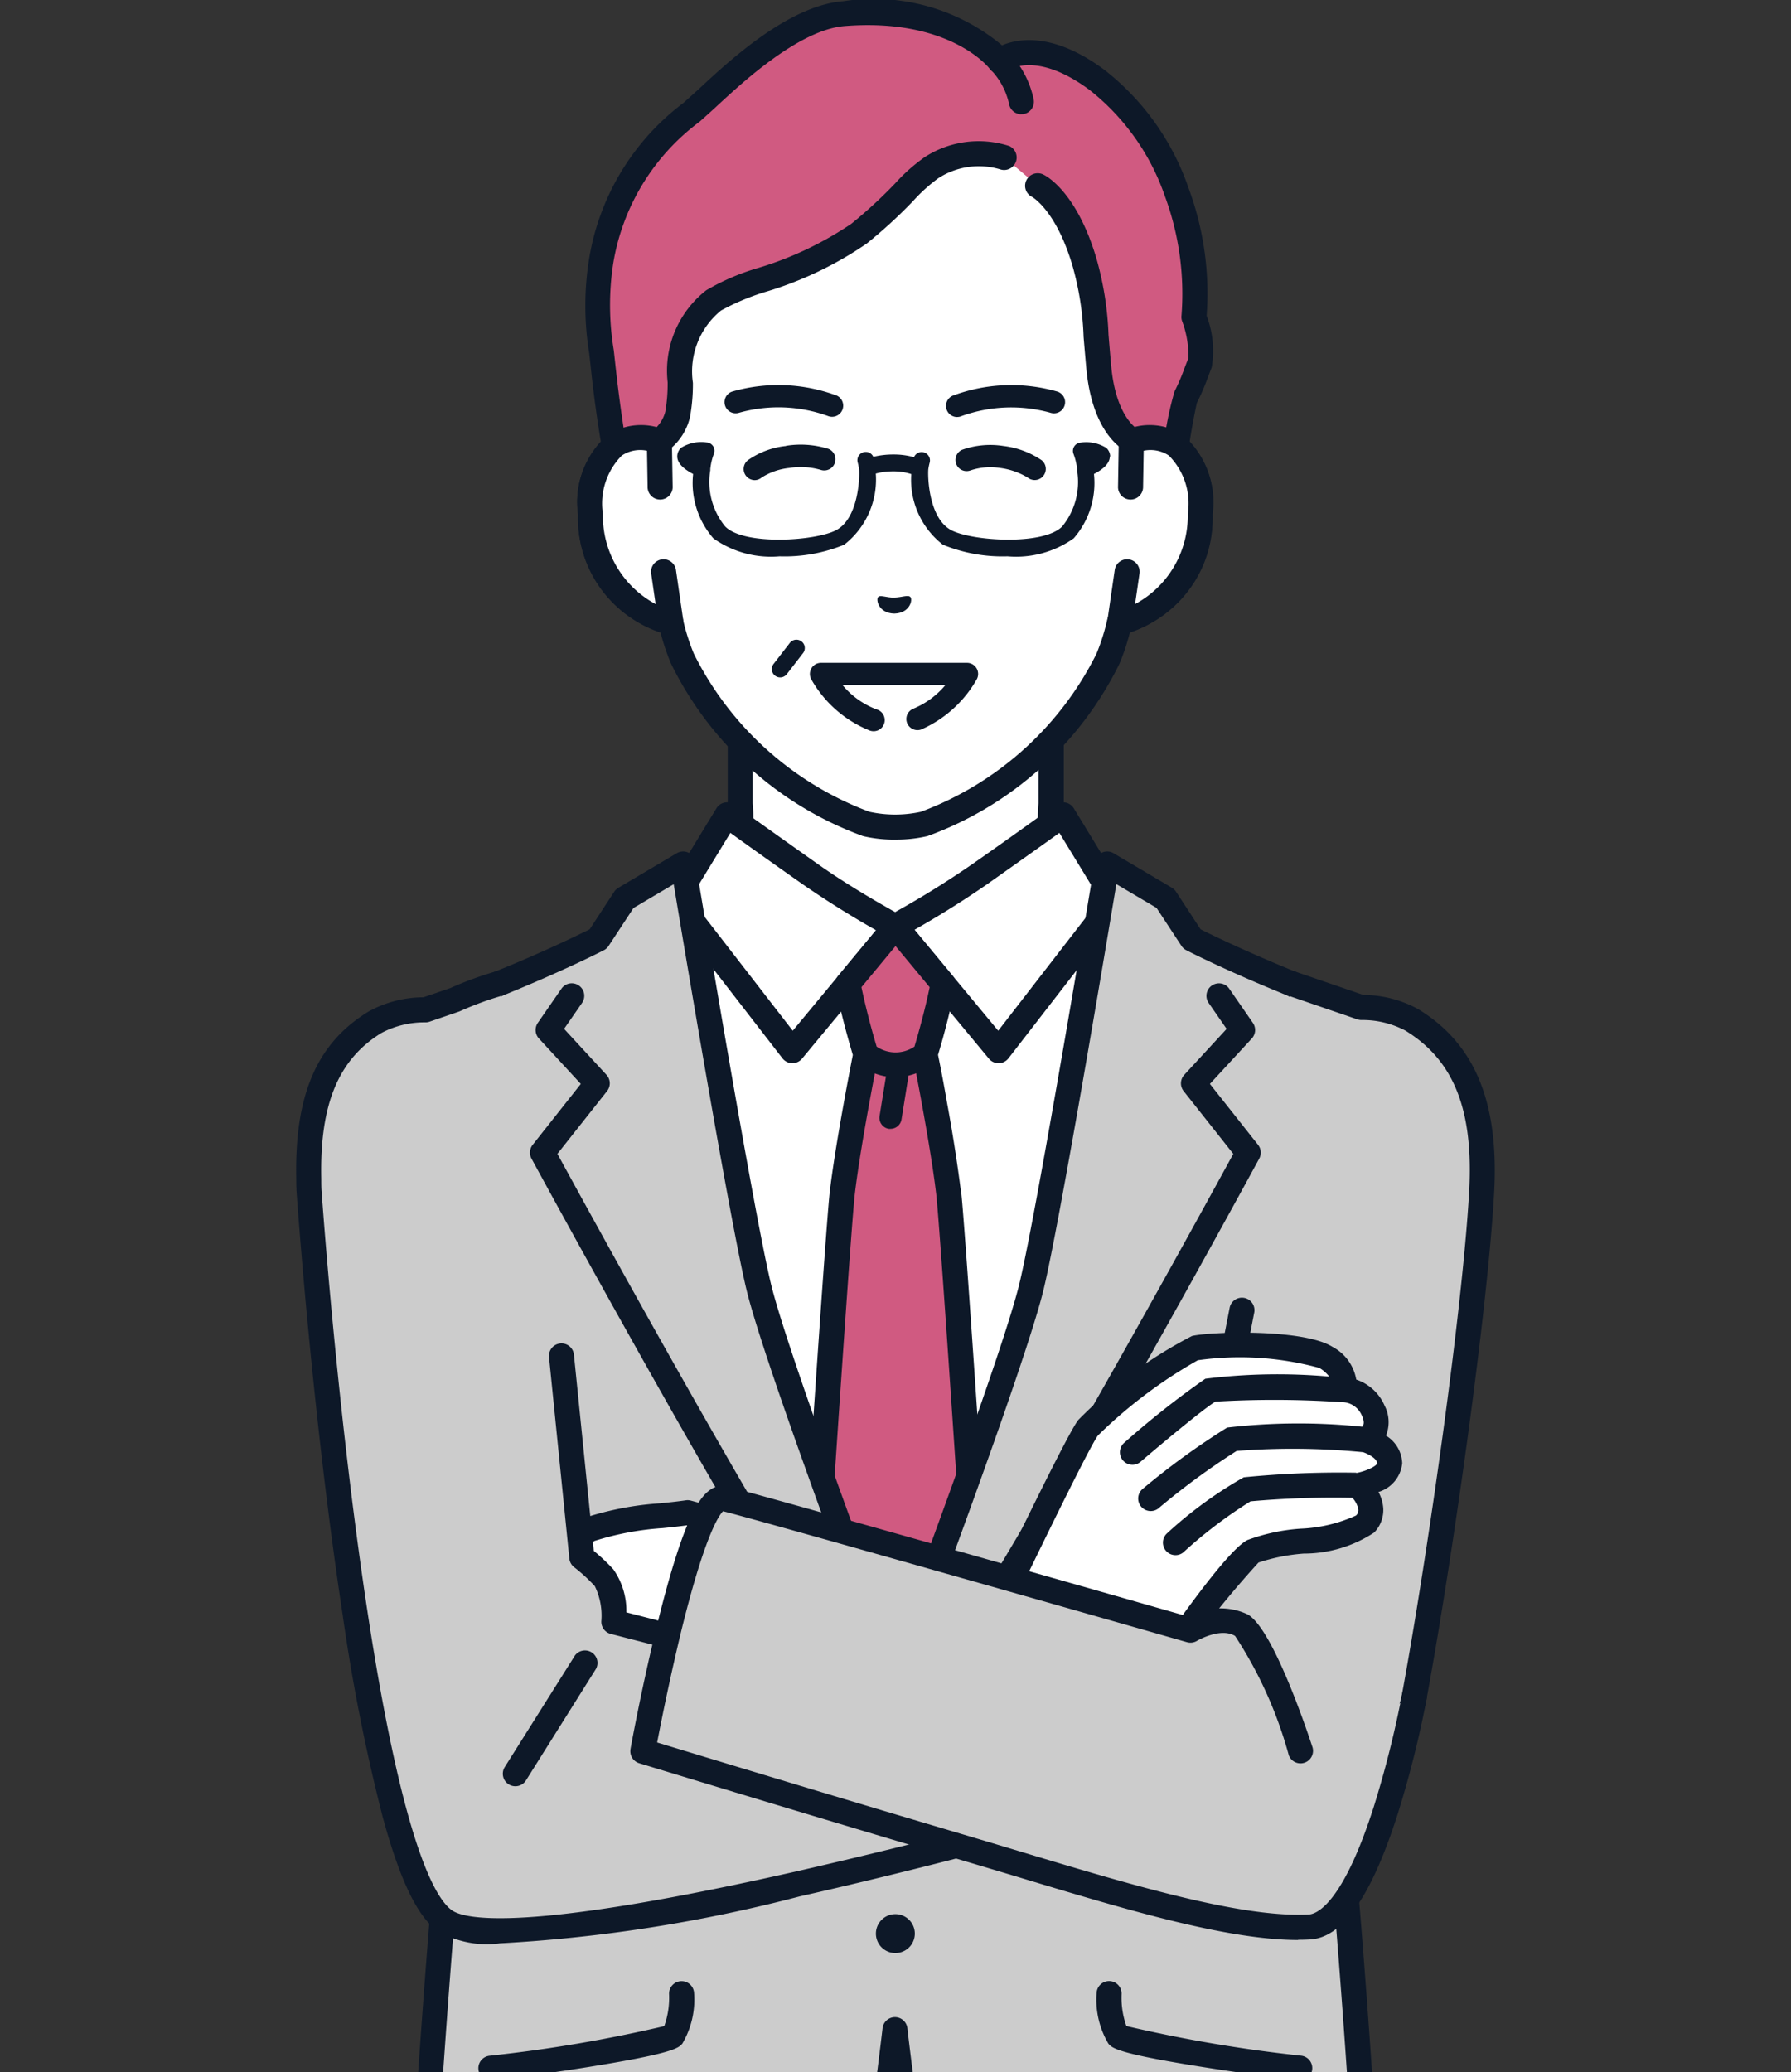 <svg xmlns="http://www.w3.org/2000/svg" width="51" height="59"><rect width="100%" height="100%" fill="#333333" stroke="none"/><defs><clipPath id="a"><path data-name="長方形 12186" transform="translate(773 1667)" fill="#c69b9b" d="M0 0h51v59H0z"/></clipPath><clipPath id="b"><path data-name="長方形 12183" fill="none" d="M0 0h34.131v77.097H0z"/></clipPath></defs><g data-name="マスクグループ 35956" transform="translate(-773 -1667)" clip-path="url(#a)"><g data-name="グループ 43492"><g data-name="グループ 43491" clip-path="url(#b)" transform="translate(781.434 1667)"><path data-name="パス 237630" d="M22.795 26.365a4.27 4.27 0 0 1-1.3-3.494v-3.657l-4.429 2.376-4.429-2.376v3.657a4.27 4.27 0 0 1-1.3 3.494 28.1 28.1 0 0 1-3.8 2.434l6.25 5.928h6.564l6.25-5.928a28.091 28.091 0 0 1-3.8-2.434" fill="#fff"/><path data-name="パス 237631" d="M20.344 35.082a.356.356 0 0 1-.245-.615l5.9-5.594a22.237 22.237 0 0 1-3.462-2.264 4.625 4.625 0 0 1-1.4-3.739v-3.061l-3.9 2.095a.356.356 0 0 1-.337 0L13 19.809v3.061a4.625 4.625 0 0 1-1.4 3.739 22.233 22.233 0 0 1-3.462 2.264l5.9 5.594a.357.357 0 1 1-.491.517l-6.25-5.928a.357.357 0 0 1 .073-.571 26.221 26.221 0 0 0 3.713-2.367 3.928 3.928 0 0 0 1.206-3.249v-3.657a.357.357 0 0 1 .525-.314l4.26 2.286 4.26-2.286a.357.357 0 0 1 .525.314v3.657a3.928 3.928 0 0 0 1.206 3.249 26.216 26.216 0 0 0 3.713 2.367.357.357 0 0 1 .073.571l-6.25 5.928a.355.355 0 0 1-.245.1" fill="#0d1828"/><path data-name="パス 237632" d="m10.568 25.474.545-.362 1.165-1.909s.38.285 2.378 1.694a27.494 27.494 0 0 0 2.409 1.483 27.511 27.511 0 0 0 2.409-1.483c2-1.409 2.378-1.694 2.378-1.694l1.165 1.909.545.362.9.889-1.447 8.176-3.3 14.9h-5.311l-3.3-14.9-1.447-8.176Z" fill="#fff"/><path data-name="パス 237633" d="M19.717 49.795h-5.311a.356.356 0 0 1-.348-.279l-3.3-14.9v-.015l-1.446-8.179a.356.356 0 0 1 .1-.316l.9-.889a.359.359 0 0 1 .053-.043l.479-.318 1.123-1.841a.357.357 0 0 1 .518-.1s.408.3 2.37 1.688c.845.6 1.819 1.153 2.2 1.367a26.193 26.193 0 0 0 2.2-1.367 158.073 158.073 0 0 0 2.37-1.688.357.357 0 0 1 .518.1l1.123 1.841.479.318a.358.358 0 0 1 .053.043l.9.889a.356.356 0 0 1 .1.316l-1.447 8.176v.015l-3.3 14.9a.356.356 0 0 1-.348.279m-5.025-.713h4.739l3.233-14.614 1.413-7.984-.744-.733-.516-.343a.357.357 0 0 1-.107-.111l-.963-1.579c-.319.229-.932.667-2.07 1.47a27.556 27.556 0 0 1-2.446 1.506.356.356 0 0 1-.338 0 27.573 27.573 0 0 1-2.446-1.506c-1.138-.8-1.751-1.24-2.069-1.47l-.963 1.579a.356.356 0 0 1-.107.111l-.516.343-.744.733 1.413 7.984Z" fill="#0d1828"/><path data-name="パス 237634" d="M20 30.273a.356.356 0 0 1-.274-.129l-2.661-3.207-2.661 3.207a.357.357 0 0 1-.556-.009l-3.413-4.409a.356.356 0 0 1 .564-.436l3.141 4.058 2.651-3.195a.356.356 0 0 1 .549 0l2.651 3.195 3.14-4.058a.356.356 0 0 1 .564.436l-3.413 4.409a.357.357 0 0 1-.276.138H20" fill="#0d1828"/><path data-name="パス 237635" d="M18.575 33.967c-.172-1.466-.669-3.949-.669-3.949s.326-1.049.51-2.007l-1.338-1.615-.016-.017-.016.017-1.339 1.615c.184.958.51 2.007.51 2.007s-.5 2.483-.669 3.949-1.56 23.079-1.56 23.079l3.074 2.973 3.074-2.973s-1.388-21.612-1.56-23.079" fill="#d05a81"/><path data-name="パス 237636" d="M18.93 33.925a45.928 45.928 0 0 0-.4-2.546 41.513 41.513 0 0 0-.253-1.344 21.41 21.41 0 0 0 .492-1.957.356.356 0 0 0-.076-.294l-1.339-1.615-.014-.016-.016-.017a.356.356 0 0 0-.521 0l-.016.017-.014.016-1.339 1.615a.356.356 0 0 0-.076.295c.157.817.41 1.683.493 1.958-.091.461-.5 2.577-.656 3.889-.171 1.459-1.505 22.215-1.562 23.1a.357.357 0 0 0 .108.279l3.074 2.973a.357.357 0 0 0 .5 0l3.074-2.973a.357.357 0 0 0 .108-.279c-.057-.883-1.391-21.639-1.562-23.1m-1.868-6.989.972 1.172c-.144.7-.352 1.42-.433 1.691a.959.959 0 0 1-1.077 0 21.741 21.741 0 0 1-.433-1.691Zm0 32.587-2.708-2.619c.129-2.007 1.387-21.523 1.548-22.9.124-1.054.419-2.648.571-3.441a1.717 1.717 0 0 0 .316.086l-.182 1.128a.317.317 0 0 0 .262.363.321.321 0 0 0 .051 0 .317.317 0 0 0 .312-.266l.2-1.249a1.739 1.739 0 0 0 .217-.066c.152.792.448 2.39.571 3.441.161 1.373 1.419 20.889 1.548 22.9Z" fill="#0d1828"/><path data-name="パス 237637" d="m5.419 54.041-.912 7.3 1.614 15.4h22.987l.505-15.442-.913-7.258Z" fill="#6d84a5"/><path data-name="パス 237638" d="M6.121 77.097a.356.356 0 0 1-.354-.319L4.151 61.375a.353.353 0 0 1 0-.081l.912-7.3a.356.356 0 0 1 .354-.312h23.287a.356.356 0 0 1 .354.312l.913 7.258a.369.369 0 0 1 0 .056l-.505 15.442a.356.356 0 0 1-.356.345h-.012a.356.356 0 0 1-.345-.368l.5-15.414-.87-6.918H5.734l-.868 6.945 1.61 15.362a.356.356 0 0 1-.317.392h-.038" fill="#0d1828"/><path data-name="パス 237639" d="M30.686 39.261c.372-3.907.523-8.691.523-8.691a8.016 8.016 0 0 0-2.85-2.562c-1.764-.716-2.84-1.273-2.84-1.273l-.756-1.151L23.1 24.6s-1.624 9.822-2.15 12.019-3.888 11.1-3.888 11.1-3.362-8.9-3.888-11.1-2.15-12.019-2.15-12.019l-1.663.984-.756 1.151s-1.076.557-2.84 1.273a8.015 8.015 0 0 0-2.85 2.562s.151 4.783.523 8.691c.38 3.993 1.247 9.608 1.127 10.829-.954 9.642-1.454 21.72-1.454 21.72s10.28.475 11.2-.546c1.338-1.232 2.755-13.473 2.755-13.473s1.417 12.241 2.755 13.473c.915 1.021 11.2.546 11.2.546s-.5-12.078-1.452-21.72c-.12-1.221.747-6.836 1.127-10.829" fill="#ccc"/><path data-name="パス 237640" d="M26.045 72.277h-.29c-5.435-.018-5.985-.531-6.195-.763-.4-.381-1.034-1.586-1.976-7.391-.2-1.252-.382-2.487-.524-3.527-.142 1.04-.321 2.275-.524 3.527-.942 5.8-1.577 7.01-1.976 7.391-.21.232-.759.745-6.195.763-2.663.009-5.246-.109-5.272-.11a.357.357 0 0 1-.34-.371c.005-.121.513-12.2 1.454-21.741a49.34 49.34 0 0 0-.543-5.671c-.213-1.73-.434-3.519-.583-5.089-.369-3.874-.522-8.665-.524-8.713a.356.356 0 0 1 .061-.211 8.279 8.279 0 0 1 3.011-2.692 39.828 39.828 0 0 0 2.728-1.218l.7-1.072a.355.355 0 0 1 .117-.111l1.663-.984a.356.356 0 0 1 .533.249c.016.1 1.628 9.835 2.145 11.995.42 1.757 2.68 7.865 3.541 10.169.862-2.307 3.125-8.426 3.541-10.169.517-2.16 2.129-11.9 2.145-11.995a.356.356 0 0 1 .533-.249l1.663.984a.355.355 0 0 1 .116.111l.7 1.072c.282.141 1.273.627 2.728 1.218a8.279 8.279 0 0 1 3.011 2.692.356.356 0 0 1 .061.211c0 .048-.155 4.839-.524 8.713-.149 1.569-.37 3.358-.583 5.088a49.343 49.343 0 0 0-.543 5.672c.941 9.542 1.449 21.62 1.454 21.741a.356.356 0 0 1-.34.371c-.025 0-2.426.111-4.984.111M3.473 71.47c.8.031 2.815.1 4.881.095 4.956-.016 5.6-.451 5.677-.537l.024-.024c.224-.206.845-1.3 1.769-6.993.514-3.169.87-6.228.873-6.258a.356.356 0 0 1 .708 0c0 .03.36 3.091.874 6.261.923 5.69 1.544 6.785 1.768 6.991l.024.024c.078.087.721.521 5.679.537 2.065.007 4.084-.063 4.879-.095-.091-2.07-.587-12.742-1.436-21.344a46.645 46.645 0 0 1 .545-5.829c.213-1.725.433-3.509.581-5.069.334-3.511.491-7.785.517-8.549a7.423 7.423 0 0 0-2.624-2.339c-1.759-.714-2.825-1.264-2.869-1.287a.357.357 0 0 1-.134-.121l-.71-1.082-1.144-.677c-.344 2.068-1.61 9.61-2.069 11.531-.525 2.194-3.764 10.779-3.9 11.143a.356.356 0 0 1-.333.23c-.247 0-.319-.191-.371-.331l-.108-.287c-.093-.248-.227-.6-.388-1.04-.3-.793-.746-2.01-1.214-3.3-1.207-3.331-1.932-5.488-2.153-6.413-.459-1.92-1.725-9.463-2.069-11.531l-1.144.677-.71 1.082a.358.358 0 0 1-.134.121c-.045.023-1.111.573-2.869 1.287a7.423 7.423 0 0 0-2.624 2.339c.026.764.183 5.038.517 8.549.148 1.56.369 3.344.581 5.069a46.639 46.639 0 0 1 .545 5.829c-.848 8.6-1.344 19.275-1.436 21.344" fill="#0d1828"/><path data-name="パス 237641" d="M18.87 47.522a.356.356 0 0 1-.3-.549c2.648-4.13 7.331-12.681 8.115-14.118l-1.414-1.788a.357.357 0 0 1 .018-.463l1.206-1.308-.511-.738a.356.356 0 1 1 .586-.406l.673.973a.356.356 0 0 1-.031.444l-1.193 1.294 1.371 1.734a.356.356 0 0 1 .034.391c-.053.1-5.357 9.853-8.253 14.37a.356.356 0 0 1-.3.164" fill="#0d1828"/><path data-name="パス 237642" d="M28.573 59.243a.348.348 0 0 1-.046 0c-.012 0-1.247-.161-2.5-.355-2.649-.411-2.788-.569-2.9-.7a2.465 2.465 0 0 1-.335-1.431.356.356 0 0 1 .356-.349h.007a.356.356 0 0 1 .349.363 2.4 2.4 0 0 0 .137.917 40.708 40.708 0 0 0 4.974.844.356.356 0 0 1-.045.71" fill="#0d1828"/><path data-name="パス 237643" d="M15.253 47.522a.356.356 0 0 1-.3-.164c-2.9-4.516-8.2-14.272-8.253-14.37a.356.356 0 0 1 .034-.391l1.371-1.734-1.193-1.294a.357.357 0 0 1-.031-.445l.673-.973a.356.356 0 1 1 .586.406l-.511.738 1.206 1.308a.356.356 0 0 1 .018.463l-1.414 1.788c.784 1.437 5.466 9.989 8.115 14.118a.356.356 0 0 1-.3.549" fill="#0d1828"/><path data-name="パス 237644" d="M5.552 59.244a.356.356 0 0 1-.045-.71 40.694 40.694 0 0 0 4.974-.844 2.4 2.4 0 0 0 .137-.917.357.357 0 0 1 .35-.363h.007a.356.356 0 0 1 .356.349 2.464 2.464 0 0 1-.336 1.431c-.111.126-.25.284-2.9.7-1.251.194-2.485.354-2.5.356a.347.347 0 0 1-.046 0" fill="#0d1828"/><path data-name="パス 237645" d="M17.616 49.868a.554.554 0 1 1-.554-.554.554.554 0 0 1 .554.554" fill="#0d1828"/><path data-name="パス 237646" d="M17.616 55.056a.554.554 0 1 1-.554-.554.554.554 0 0 1 .554.554" fill="#0d1828"/><path data-name="パス 237647" d="M18.068 75.591a.356.356 0 0 1-.352-.3l-1.007-6.445a.356.356 0 0 1 .7-.11l1.007 6.445a.356.356 0 0 1-.3.407.349.349 0 0 1-.055 0" fill="#0d1828"/><path data-name="パス 237648" d="M31.768 29.038a2.958 2.958 0 0 0-1.437-.353l-1.973-.677-1.424 9.283-1.472 7.548-2.323 3.356 5.21 2.676s3.073-.293 3.494-2.582c.788-4.283 1.73-11.1 1.913-14.314.127-2.222-.35-3.936-1.987-4.936" fill="#ccc"/><path data-name="パス 237649" d="M28.348 51.226a.356.356 0 0 1-.163-.039l-5.21-2.676a.357.357 0 0 1-.13-.52l2.281-3.295 1.458-7.474a.357.357 0 0 1 .7.137l-1.472 7.548a.359.359 0 0 1-.057.135l-2.092 3.022 4.75 2.439c.5-.073 2.752-.5 3.079-2.279.749-4.074 1.717-10.936 1.908-14.27.134-2.34-.427-3.762-1.817-4.611a2.613 2.613 0 0 0-1.241-.3.37.37 0 0 1-.126-.019l-1.973-.677a.356.356 0 1 1 .231-.674l1.916.657a3.265 3.265 0 0 1 1.564.406c1.62.989 2.306 2.661 2.157 5.26-.192 3.36-1.165 10.264-1.918 14.358-.465 2.525-3.675 2.86-3.811 2.873h-.034" fill="#0d1828"/><path data-name="パス 237650" d="M8.374 43.541a13.32 13.32 0 0 1 2.773-.471l1.5.4v4.6h-5.33l-1.759-1.439s1.828-2.746 2.816-3.092" fill="#fff"/><path data-name="パス 237651" d="M12.649 48.428h-5.33a.356.356 0 0 1-.226-.08L5.33 46.909a.357.357 0 0 1-.071-.474c.194-.291 1.926-2.856 2.995-3.231a8.786 8.786 0 0 1 2.11-.4c.252-.026.491-.05.73-.085a.354.354 0 0 1 .143.008l1.5.4a.356.356 0 0 1 .264.344v4.6a.356.356 0 0 1-.356.356m-5.2-.713h4.846v-3.97l-1.167-.312c-.23.031-.461.055-.685.078a8.213 8.213 0 0 0-1.948.367 9.481 9.481 0 0 0-2.455 2.686Zm.928-4.174Z" fill="#0d1828"/><path data-name="パス 237652" d="M18.912 47.997s3.251-6.853 3.638-7.346a12.961 12.961 0 0 1 3.039-2.265c.5-.117 3.022-.182 3.732.264s.481.921.481.921a.982.982 0 0 1 .868.6.564.564 0 0 1-.223.822s.692.188.692.669-.915.634-.915.634.681.6.211 1.1-2.511.434-3.192.775-3.45 4.553-3.45 4.553Z" fill="#fff"/><path data-name="パス 237653" d="M31.495 41.661a.955.955 0 0 0-.463-.784l.017-.041a1.021 1.021 0 0 0-.055-.812 1.345 1.345 0 0 0-.808-.743 1.3 1.3 0 0 0-.677-.932c-.828-.52-3.467-.434-4-.309a12.722 12.722 0 0 0-3.239 2.392c-.392.5-3.134 6.263-3.68 7.413a.356.356 0 0 0 .269.505l4.882.728a.356.356 0 0 0 .35-.157 28.372 28.372 0 0 1 3.312-4.43 5.332 5.332 0 0 1 1.286-.255 3.648 3.648 0 0 0 2.008-.6.922.922 0 0 0 .259-.685 1.132 1.132 0 0 0-.137-.469.952.952 0 0 0 .677-.826m-1.305.277a27.431 27.431 0 0 0-3.208.131 11.831 11.831 0 0 0-2.19 1.6.357.357 0 0 0 .466.54 12.994 12.994 0 0 1 1.917-1.456 26.578 26.578 0 0 1 2.9-.1.666.666 0 0 1 .172.342.208.208 0 0 1-.069.162 4.206 4.206 0 0 1-1.578.374 5.4 5.4 0 0 0-1.513.324c-.671.336-2.683 3.307-3.463 4.486l-4.181-.623c1.26-2.648 3.139-6.524 3.39-6.844a13.663 13.663 0 0 1 2.84-2.138 8.586 8.586 0 0 1 3.461.219.962.962 0 0 1 .281.246 16.649 16.649 0 0 0-3.528.062 24.85 24.85 0 0 0-2.317 1.83.357.357 0 0 0 .464.542c.892-.764 1.927-1.607 2.145-1.721a28.372 28.372 0 0 1 3.578.015h.049a.622.622 0 0 1 .542.389c.066.146.067.248.007.311a17.64 17.64 0 0 0-3.847.024 21.081 21.081 0 0 0-2.414 1.754.357.357 0 0 0 .449.554 20.51 20.51 0 0 1 2.236-1.643 20.63 20.63 0 0 1 3.6.036c.151.05.4.183.4.316 0 .065-.284.219-.592.277" fill="#0d1828"/><path data-name="パス 237654" d="M9.048 46.186a2.283 2.283 0 0 0-.279-1.26 5.011 5.011 0 0 0-.634-.581l-.581-5.738-1.788-10.6a9.527 9.527 0 0 0-1.243.458l-.839.288a2.958 2.958 0 0 0-1.437.353C.736 30.028.316 31.593.36 33.575q0 .2.013.409l.007.1c0 .081.011.164.019.25.393 5.215 1.736 18.942 3.847 20.365 2.159 1.455 18.424-3.186 18.424-3.186l-5.563-3.245Z" fill="#ccc"/><path data-name="パス 237655" d="M5.789 55.335a2.774 2.774 0 0 1-1.743-.344c-.579-.39-1.081-1.423-1.581-3.25a52.983 52.983 0 0 1-1.14-5.752C.579 41.089.155 35.848.042 34.357a11.438 11.438 0 0 1-.019-.256l-.007-.091a5.717 5.717 0 0 1-.014-.432c-.052-2.4.583-3.875 2.058-4.776a3.266 3.266 0 0 1 1.564-.406l.767-.263a9.8 9.8 0 0 1 1.281-.47.357.357 0 0 1 .185.689 9.309 9.309 0 0 0-1.192.44l-.028.011-.839.288a.357.357 0 0 1-.127.019 2.615 2.615 0 0 0-1.24.3C1.2 30.164.668 31.447.715 33.564v.011c0 .125 0 .252.012.379l.007.1c0 .082.011.162.018.244.112 1.488.535 6.708 1.277 11.582 1.017 6.681 1.949 8.2 2.414 8.518.367.248 2.052.636 9.741-1.1a176.496 176.496 0 0 0 7.576-1.908l-4.792-2.8-8.011-2.067a.357.357 0 0 1-.267-.36 1.93 1.93 0 0 0-.186-1 4.715 4.715 0 0 0-.583-.535.357.357 0 0 1-.142-.25L7.2 38.643a.356.356 0 1 1 .709-.072l.566 5.588a5.524 5.524 0 0 1 .557.526 2.058 2.058 0 0 1 .371 1.224l7.792 2.01a.362.362 0 0 1 .091.037l5.563 3.245a.356.356 0 0 1-.082.651c-.041.012-4.126 1.174-8.422 2.143a43 43 0 0 1-8.556 1.339" fill="#0d1828"/><path data-name="パス 237656" d="M6.239 50.86a.356.356 0 0 1-.3-.546l2-3.178a.356.356 0 0 1 .6.379l-1.995 3.178a.356.356 0 0 1-.3.167" fill="#0d1828"/><path data-name="パス 237657" d="M26.916 46.282a1.592 1.592 0 0 0-1.455.141s-12.6-3.6-13.3-3.75c-.946-.2-2.293 7.2-2.293 7.2s4.505 1.377 9.344 2.808c3.592 1.062 7.361 2.318 9.641 2.2 1.811-.1 2.992-6.585 2.992-6.585l-3.242 1.585s-1.062-3.215-1.684-3.591" fill="#ccc"/><path data-name="パス 237658" d="M28.533 55.238c-2.034 0-4.939-.874-8-1.8-.474-.142-.948-.285-1.419-.424-4.785-1.415-9.3-2.795-9.347-2.809a.357.357 0 0 1-.247-.4c0-.016.3-1.662.715-3.363.762-3.152 1.231-3.8 1.555-4.022a.574.574 0 0 1 .448-.1c.676.145 11.736 3.3 13.186 3.716a1.807 1.807 0 0 1 1.681-.063c.682.412 1.579 3 1.838 3.784a.357.357 0 0 1-.677.224 11.921 11.921 0 0 0-1.53-3.4c-.418-.253-1.077.135-1.084.139a.359.359 0 0 1-.285.039c-4.227-1.208-12.247-3.49-13.212-3.729-.118.117-.535.708-1.223 3.548a71.637 71.637 0 0 0-.653 3.036c1.094.333 4.968 1.511 9.035 2.714.472.14.948.283 1.422.426 3.039.914 6.182 1.859 8.1 1.758.208-.011.954-.265 1.852-3.075a29.5 29.5 0 0 0 .808-3.218.357.357 0 0 1 .7.128 29.7 29.7 0 0 1-.828 3.3c-.752 2.358-1.569 3.527-2.5 3.576a6.152 6.152 0 0 1-.337.009" fill="#0d1828"/><path data-name="パス 237659" d="M23.774 12.559V9.105a5.922 5.922 0 0 0-.728-2.85c-.916-1.667-2.767-4-5.956-4.018h-.056c-3.189.014-5.041 2.351-5.956 4.018a5.921 5.921 0 0 0-.728 2.85v3.454c-.743-.281-2-.1-1.963 2.078a3.038 3.038 0 0 0 2.286 3.068 6.377 6.377 0 0 0 .331 1.048 9.463 9.463 0 0 0 5.234 4.706 3.759 3.759 0 0 0 1.649 0 9.463 9.463 0 0 0 5.234-4.706 6.392 6.392 0 0 0 .331-1.048 3.038 3.038 0 0 0 2.286-3.068c.035-2.177-1.22-2.36-1.963-2.078" fill="#fff"/><path data-name="パス 237660" d="M17.06 23.908a3.919 3.919 0 0 1-.915-.1 9.836 9.836 0 0 1-5.469-4.907 6.351 6.351 0 0 1-.3-.887 3.459 3.459 0 0 1-2.35-3.367 2.539 2.539 0 0 1 .841-2.258 1.643 1.643 0 0 1 1.122-.275v-3a6.293 6.293 0 0 1 .772-3.022c.858-1.563 2.814-4.188 6.267-4.2h.059c3.453.015 5.409 2.64 6.267 4.2a6.294 6.294 0 0 1 .772 3.022v3a1.645 1.645 0 0 1 1.122.275 2.539 2.539 0 0 1 .841 2.258 3.458 3.458 0 0 1-2.35 3.367 6.332 6.332 0 0 1-.295.883 9.837 9.837 0 0 1-5.469 4.91 3.912 3.912 0 0 1-.918.1M9.79 12.813a.879.879 0 0 0-.514.155 1.939 1.939 0 0 0-.538 1.664 2.7 2.7 0 0 0 1.974 2.72.356.356 0 0 1 .3.273 6.012 6.012 0 0 0 .312.989 9.162 9.162 0 0 0 5 4.5 3.419 3.419 0 0 0 1.465 0 9.162 9.162 0 0 0 5-4.5 6 6 0 0 0 .31-.985.356.356 0 0 1 .3-.273 2.7 2.7 0 0 0 1.974-2.72 1.939 1.939 0 0 0-.538-1.664 1.045 1.045 0 0 0-.942-.076.357.357 0 0 1-.483-.333V9.106a5.579 5.579 0 0 0-.684-2.679 6.557 6.557 0 0 0-5.645-3.833h-.053a6.557 6.557 0 0 0-5.645 3.833 5.577 5.577 0 0 0-.684 2.679v3.454a.356.356 0 0 1-.483.333 1.255 1.255 0 0 0-.428-.079" fill="#0d1828"/><path data-name="パス 237661" d="M25.073 5.455a6.866 6.866 0 0 0-2.267-3.187C20.999.93 20.03 1.731 20.03 1.731S18.806.122 15.587.38c-1.487.119-3.225 1.8-3.919 2.435C10.274 4.09 9.242 4.77 8.679 7.422a9.308 9.308 0 0 0 .046 2.91c.153 1.431.322 2.359.322 2.359l.7.857.6-.994a1.332 1.332 0 0 0 .512-.763c.214-1-.243-2.327 1.024-3.243.662-.478 2.869-.894 4.14-1.9 1.037-.822 1.584-1.586 2.065-1.881a2.48 2.48 0 0 1 2.079-.282l.949.8s.8.384 1.326 2.162a13.205 13.205 0 0 1 .41 3c.158 1.743.956 2.089.956 2.089l1.13 1.215a19.5 19.5 0 0 1 .391-2.451 9.094 9.094 0 0 0 .407-.976 3.063 3.063 0 0 0-.173-1.3 8.31 8.31 0 0 0-.492-3.563" fill="#d05a81"/><path data-name="パス 237662" d="M24.939 14.11a.357.357 0 0 1-.261-.114l-1.09-1.172c-.248-.146-.94-.7-1.089-2.342-.031-.346-.056-.637-.077-.89a8.377 8.377 0 0 0-.32-2.039c-.465-1.566-1.139-1.942-1.146-1.946a.353.353 0 0 1-.163-.474.36.36 0 0 1 .479-.165c.1.046.956.507 1.513 2.382a9.125 9.125 0 0 1 .347 2.183c.021.251.045.541.076.884.128 1.4.692 1.764.748 1.8a.276.276 0 0 1 .114.082l.605.651a9.37 9.37 0 0 1 .338-1.809 5.672 5.672 0 0 0 .282-.658l.11-.284a2.774 2.774 0 0 0-.18-1.062.358.358 0 0 1-.015-.152 8.024 8.024 0 0 0-.47-3.392 6.574 6.574 0 0 0-2.147-3.031c-1.531-1.134-2.31-.569-2.343-.545a.347.347 0 0 1-.505-.063C19.7 1.897 18.574.506 15.615.743c-1.276.1-2.884 1.585-3.571 2.218l-.135.125c-.143.131-.282.255-.417.376a6.3 6.3 0 0 0-2.464 4.039 7.82 7.82 0 0 0 .016 2.472l.036.326c.123 1.149.257 1.978.3 2.243l.324.394.338-.561a.357.357 0 0 1 .108-.113.983.983 0 0 0 .361-.541 4.659 4.659 0 0 0 .067-.838 2.905 2.905 0 0 1 1.1-2.619 6.508 6.508 0 0 1 1.458-.629 9.734 9.734 0 0 0 2.67-1.262 13.38 13.38 0 0 0 1.25-1.151 5 5 0 0 1 .85-.754 2.832 2.832 0 0 1 2.4-.31.357.357 0 0 1-.26.664 2.119 2.119 0 0 0-1.763.254 4.658 4.658 0 0 0-.715.647 13.989 13.989 0 0 1-1.318 1.209 10.245 10.245 0 0 1-2.874 1.375 6.629 6.629 0 0 0-1.279.535 2.235 2.235 0 0 0-.8 2.058 5.257 5.257 0 0 1-.082.971 1.668 1.668 0 0 1-.591.932l-.562.933a.356.356 0 0 1-.581.043l-.7-.857a.355.355 0 0 1-.075-.162 35.928 35.928 0 0 1-.326-2.385l-.036-.321a8.364 8.364 0 0 1 0-2.7 6.956 6.956 0 0 1 2.686-4.426l.411-.37.133-.123c.8-.741 2.476-2.283 4-2.4A5.714 5.714 0 0 1 20.1 1.291c.469-.2 1.474-.374 2.917.7a7.24 7.24 0 0 1 2.387 3.344 8.648 8.648 0 0 1 .522 3.655 2.819 2.819 0 0 1 .144 1.471l-.108.28a6.268 6.268 0 0 1-.315.731 19.171 19.171 0 0 0-.353 2.326.357.357 0 0 1-.354.317" fill="#0d1828"/><path data-name="パス 237663" d="m23.774 12.559-.022 1.287-.092 2.411-.21 1.447a3.038 3.038 0 0 0 2.286-3.068c.035-2.177-1.22-2.36-1.963-2.078" fill="#fff"/><path data-name="パス 237664" d="M23.451 18.062h.044a3.385 3.385 0 0 0 2.6-3.416 2.539 2.539 0 0 0-.841-2.258 1.724 1.724 0 0 0-1.6-.159.356.356 0 0 0-.23.327l-.021 1.287a.357.357 0 1 0 .713.012l.017-1.021a.947.947 0 0 1 .717.137 1.939 1.939 0 0 1 .538 1.664 2.847 2.847 0 0 1-1.5 2.565l.129-.887a.357.357 0 0 0-.706-.1l-.21 1.447a.356.356 0 0 0 .353.408" fill="#0d1828"/><path data-name="パス 237665" d="m10.371 13.847-.021-1.287c-.743-.281-2-.1-1.963 2.078a3.038 3.038 0 0 0 2.286 3.068l-.21-1.447Z" fill="#fff"/><path data-name="パス 237666" d="M10.672 18.062h-.044a3.385 3.385 0 0 1-2.6-3.416 2.539 2.539 0 0 1 .841-2.258 1.723 1.723 0 0 1 1.6-.159.356.356 0 0 1 .23.327l.021 1.287a.357.357 0 1 1-.713.012l-.017-1.021a.947.947 0 0 0-.717.137 1.939 1.939 0 0 0-.538 1.664 2.847 2.847 0 0 0 1.5 2.565l-.129-.887a.357.357 0 0 1 .706-.1l.21 1.447a.356.356 0 0 1-.353.408" fill="#0d1828"/><path data-name="パス 237667" d="M20.649 3.253a.356.356 0 0 1-.351-.3 2.019 2.019 0 0 0-.517-.964.357.357 0 0 1 .5-.509 2.728 2.728 0 0 1 .722 1.361.356.356 0 0 1-.3.408.364.364 0 0 1-.057 0" fill="#0d1828"/><path data-name="パス 237668" d="M23.179 13a.335.335 0 0 0-.109-.246 1.083 1.083 0 0 0-.732-.152.237.237 0 0 0-.2.33 1.7 1.7 0 0 1 .1.43.234.234 0 0 0 0 .036 2.006 2.006 0 0 1-.427 1.595c-.547.548-2.585.412-3.163.1-.656-.354-.668-1.589-.646-1.743a1.732 1.732 0 0 1 .038-.181.237.237 0 0 0-.448-.151 2.121 2.121 0 0 0-.58-.077 2.436 2.436 0 0 0-.578.066.237.237 0 0 0-.444.162s.02.076.034.155a.242.242 0 0 0 .006.048c.018.221-.017 1.38-.649 1.721-.578.312-2.616.448-3.163-.1a2.006 2.006 0 0 1-.426-1.6.235.235 0 0 0 0-.034 1.706 1.706 0 0 1 .1-.431.237.237 0 0 0-.2-.33 1.083 1.083 0 0 0-.732.152.335.335 0 0 0-.109.246c0 .175.152.342.452.5a2.4 2.4 0 0 0 .576 1.832 2.828 2.828 0 0 0 1.885.513 4.474 4.474 0 0 0 1.841-.331 2.353 2.353 0 0 0 .9-2.026 1.918 1.918 0 0 1 .5-.063 1.591 1.591 0 0 1 .51.078 2.342 2.342 0 0 0 .9 2.011 4.473 4.473 0 0 0 1.841.331 2.828 2.828 0 0 0 1.885-.513 2.4 2.4 0 0 0 .576-1.832c.3-.155.452-.322.452-.5" fill="#0d1828"/><path data-name="パス 237669" d="M14.39 18.264a.238.238 0 0 0-.333.042l-.456.59a.238.238 0 1 0 .376.291l.456-.59a.237.237 0 0 0-.042-.333" fill="#0d1828"/><path data-name="パス 237670" d="M19.106 18.873h-4.161a.317.317 0 0 0-.279.467 3.346 3.346 0 0 0 1.655 1.457.317.317 0 1 0 .2-.6 2.322 2.322 0 0 1-.964-.691h2.93a2.359 2.359 0 0 1-.912.672.317.317 0 0 0 .224.593 3.384 3.384 0 0 0 1.582-1.431.317.317 0 0 0-.279-.467" fill="#0d1828"/><path data-name="パス 237671" d="M17.492 17.001c-.064-.074-.236.008-.461.014s-.4-.087-.462-.013.011.457.462.468c.451-.012.527-.392.461-.469" fill="#0d1828"/><path data-name="パス 237672" d="M18.822 11.873a.315.315 0 0 0 .128-.027 4.174 4.174 0 0 1 2.541-.09.317.317 0 0 0 .186-.606 4.755 4.755 0 0 0-2.984.117.317.317 0 0 0 .129.607" fill="#0d1828"/><path data-name="パス 237673" d="M20.143 12.699a2.4 2.4 0 0 0-1.178.107.317.317 0 0 0 .231.59 1.77 1.77 0 0 1 .839-.073 2.017 2.017 0 0 1 .794.274.317.317 0 1 0 .4-.492 2.447 2.447 0 0 0-1.085-.406" fill="#0d1828"/><path data-name="パス 237674" d="M12.602 11.755a4.147 4.147 0 0 1 2.541.09.317.317 0 0 0 .257-.579 4.758 4.758 0 0 0-2.984-.117.317.317 0 0 0 .186.606" fill="#0d1828"/><path data-name="パス 237675" d="M13.955 12.698a2.285 2.285 0 0 0-1.1.412.318.318 0 0 0 .2.561.312.312 0 0 0 .2-.075 1.818 1.818 0 0 1 .788-.272 2.041 2.041 0 0 1 .9.057.319.319 0 0 0 .215-.6 2.647 2.647 0 0 0-1.212-.087" fill="#0d1828"/></g></g></g></svg>